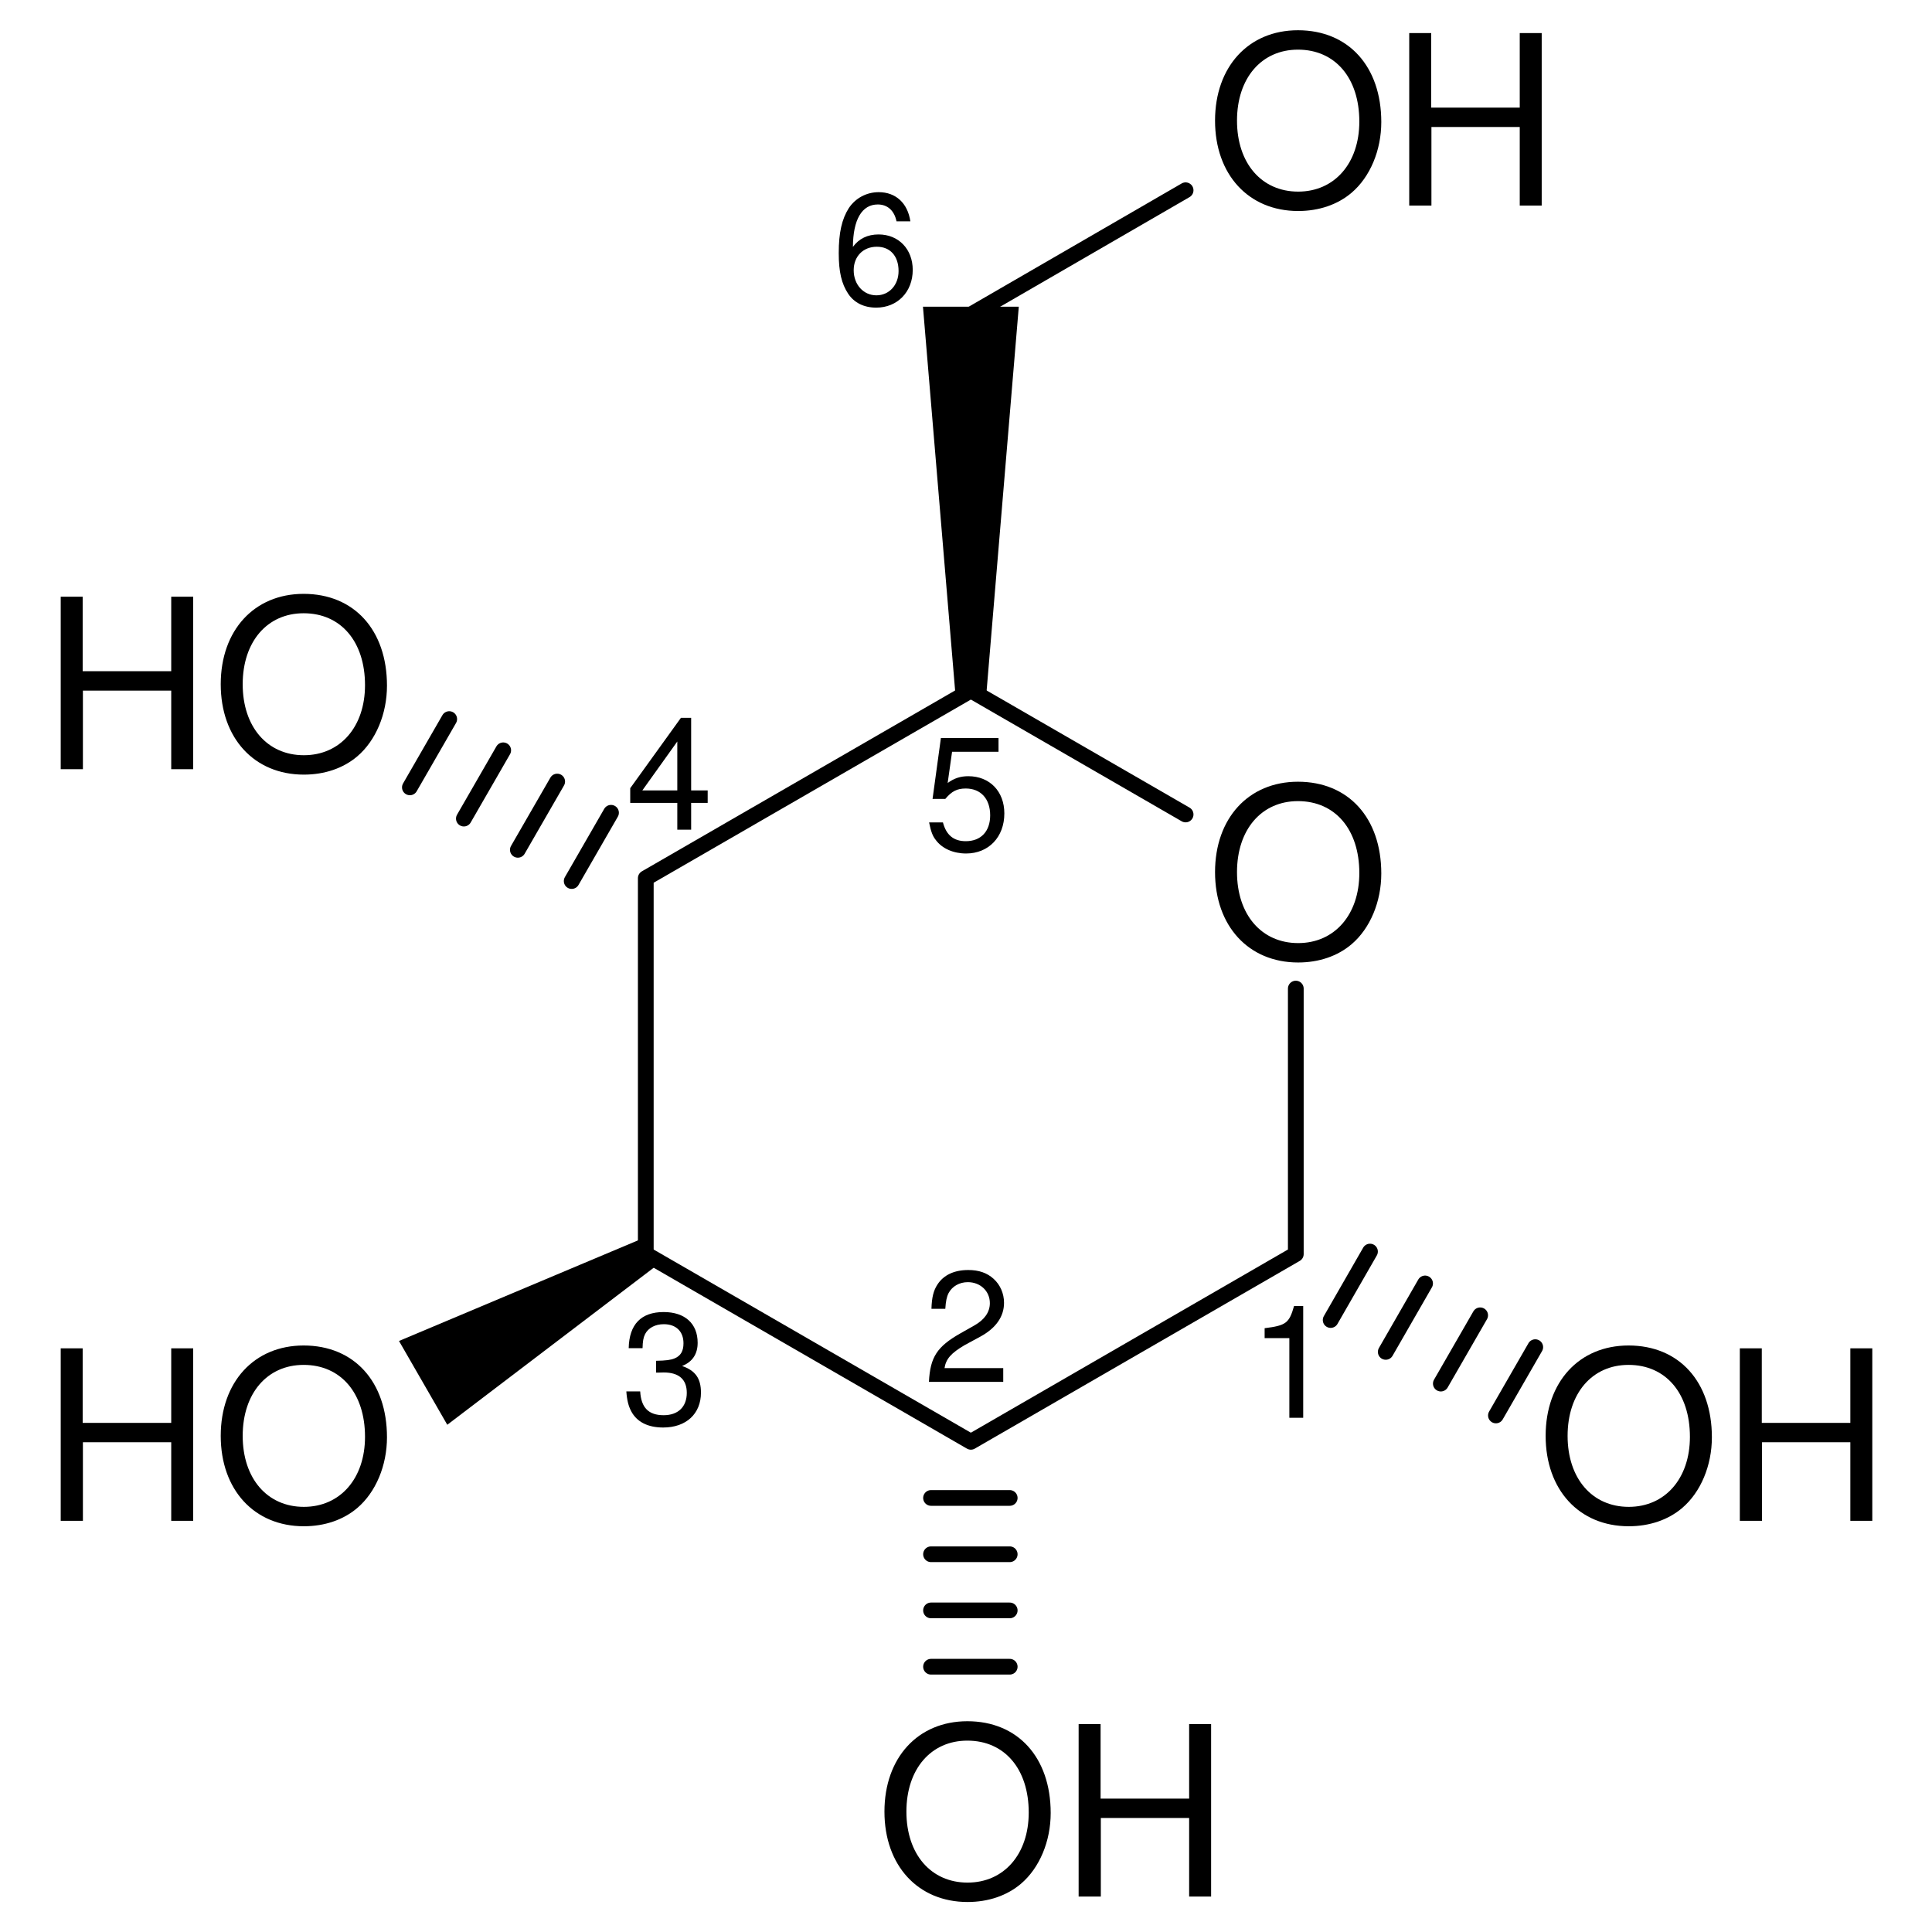 <svg xmlns="http://www.w3.org/2000/svg" height="128" version="1.0" viewBox="0 0 122.823 122.969" width="128"><path d="m169.36 142.73 20.64-11.9M190 130.83V114M148.71 130.83l20.65 11.9" transform="matrix(1.002 0 0 1.004 -107.977 -51.533)" style="font-size:15px;stroke:#000;stroke-width:1;stroke-linecap:round;font-family:Helvetica"/><g style="font-size:15px;stroke:#000;stroke-width:1;stroke-linecap:round;font-family:Helvetica"><path style="fill:#000;stroke:#000" d="m136.25 140.91-2.5-4.33 14.71-6.18.5.86z" transform="matrix(1.002 0 0 1.004 -107.977 -51.533)"/></g><g style="font-size:15px;stroke:#000;stroke-width:1;stroke-linecap:round;font-family:Helvetica"><path d="m87.125 79.66-2.504 4.358M90.632 81.689l-2.505 4.357M94.138 83.717l-2.504 4.347M97.644 85.744l-2.504 4.348"/></g><g style="font-size:15px;stroke:#000;stroke-width:1;stroke-linecap:round;font-family:Helvetica"><path style="fill:#000;stroke:#000" d="M166.86 71.27h5l-2 23.83h-1z" transform="matrix(1.002 0 0 1.004 -107.977 -51.533)"/></g><g style="font-size:15px;stroke:#000;stroke-width:1;stroke-linecap:round;font-family:Helvetica"><path d="M64.194 95.342h-5.009M64.194 98.926h-5.009M64.194 102.5h-5.009M64.194 106.084h-5.009"/></g><path d="m183 102.96-13.64-7.86M169.36 71.27 183 63.39M169.36 95.1 148.71 107M148.71 107v23.83" transform="matrix(1.002 0 0 1.004 -107.977 -51.533)" style="font-size:15px;stroke:#000;stroke-width:1;stroke-linecap:round;font-family:Helvetica"/><g style="font-size:15px;stroke:#000;stroke-width:1;stroke-linecap:round;font-family:Helvetica"><path d="m36.314 56.078 2.504-4.347M32.887 54.09l2.505-4.346M29.451 52.103l2.505-4.347M26.015 50.115l2.505-4.347"/></g><g style="font-size:10px;fill:#000;stroke-linecap:round;font-family:helvetica"><path d="M171.416 141.134h-3.73c.09-.58.41-.95 1.28-1.46l1-.54c.99-.54 1.5-1.27 1.5-2.14 0-.59-.24-1.14-.66-1.52-.42-.38-.94-.56-1.61-.56-.9 0-1.57.32-1.96.92-.25.38-.36.82-.38 1.54h.88c.03-.48.09-.77.21-1 .23-.43.69-.69 1.22-.69.8 0 1.4.57 1.4 1.33 0 .56-.33 1.04-.96 1.4l-.92.52c-1.48.84-1.91 1.51-1.99 3.07h4.72v-.87" style="font-size:10px;fill:#000;font-family:helvetica" transform="matrix(1.002 0 0 1.004 -107.977 -54.619)"/></g><g style="font-size:10px;fill:#000;stroke-linecap:round;font-family:helvetica"><path d="M189.59 133.95V139h.88v-7.09h-.58c-.31 1.09-.51 1.24-1.87 1.41v.63h1.57" style="font-size:10px;fill:#000;font-family:helvetica" transform="matrix(1.002 0 0 1.004 -107.977 -49.315)"/></g><g style="font-size:10px;fill:#000;stroke-linecap:round;font-family:helvetica"><path d="M171.116 95.906h-3.66l-.53 3.86h.81c.41-.49.75-.66 1.3-.66.95 0 1.55.65 1.55 1.7 0 1.02-.59 1.64-1.55 1.64-.77 0-1.24-.39-1.45-1.19h-.88c.12.58.22.86.43 1.12.4.54 1.12.85 1.92.85 1.43 0 2.43-1.04 2.43-2.54 0-1.4-.93-2.36-2.29-2.36-.5 0-.9.13-1.31.43l.28-1.98h2.95v-.87" style="font-size:10px;fill:#000;font-family:helvetica" transform="matrix(1.002 0 0 1.004 -107.977 -49.315)"/></g><g style="font-size:10px;fill:#000;stroke-linecap:round;font-family:helvetica"><path d="M148.983 105.3v1.7h.88v-1.7h1.05v-.79h-1.05v-4.6h-.65l-3.22 4.46v.93h2.99m0-.79h-2.22l2.22-3.1v3.1" style="font-size:10px;fill:#000;font-family:helvetica" transform="matrix(1.002 0 0 1.004 -106.245 -54.62)"/></g><g style="font-size:10px;fill:#000;stroke-linecap:round;font-family:helvetica"><path d="M147.923 135.75h.11l.37-.01c.97 0 1.47.44 1.47 1.29 0 .89-.55 1.42-1.47 1.42-.96 0-1.43-.48-1.49-1.51h-.88c.04.57.14.94.31 1.26.36.68 1.06 1.03 2.03 1.03 1.46 0 2.4-.87 2.4-2.21 0-.9-.35-1.4-1.2-1.69.66-.26.99-.76.99-1.47 0-1.22-.81-1.95-2.16-1.95-1.43 0-2.19.78-2.22 2.29h.88c.01-.43.05-.67.16-.89.2-.39.64-.63 1.19-.63.78 0 1.25.46 1.25 1.21 0 .5-.18.8-.57.96-.24.1-.55.14-1.17.15v.75" style="font-size:10px;fill:#000;font-family:helvetica" transform="matrix(1.002 0 0 1.004 -106.533 -48.928)"/></g><g style="font-size:10px;fill:#000;stroke-linecap:round;font-family:helvetica"><path d="M167.246 67.666c-.17-1.16-.93-1.85-2.01-1.85-.78 0-1.48.38-1.9 1.01-.44.69-.64 1.56-.64 2.85 0 1.19.18 1.95.6 2.58.38.57 1 .88 1.78.88 1.35 0 2.32-1 2.32-2.39 0-1.32-.9-2.25-2.17-2.25-.7 0-1.25.27-1.63.79.01-1.73.57-2.69 1.58-2.69.62 0 1.05.39 1.19 1.07h.88m-2.13 1.61c.85 0 1.38.59 1.38 1.54 0 .89-.6 1.54-1.41 1.54-.82 0-1.44-.68-1.44-1.59 0-.88.6-1.49 1.47-1.49" style="font-size:10px;fill:#000;font-family:helvetica" transform="matrix(1.002 0 0 1.004 -109.71 -53.848)"/></g><g style="font-size:15px;fill:#000;stroke-linecap:round;font-family:helvetica"><path style="font-size:15px;fill:#000;stroke-linecap:round;font-family:helvetica" d="M190.135 53.245c-3.135 0-5.265 2.31-5.265 5.73 0 3.42 2.13 5.73 5.28 5.73 1.32 0 2.505-.405 3.39-1.155 1.185-1.005 1.89-2.7 1.89-4.485 0-3.525-2.085-5.82-5.295-5.82m0 1.23c2.37 0 3.9 1.8 3.9 4.56 0 2.64-1.575 4.44-3.885 4.44-2.325 0-3.885-1.8-3.885-4.5s1.56-4.5 3.87-4.5M204.225 59.38v4.98h1.395V53.425h-1.395v4.725H198.6v-4.725h-1.395V64.36h1.41v-4.98h5.61" transform="matrix(1.002 0 0 1.004 -107.977 -51.533)"/></g><path style="font-size:15px;fill:#000;stroke-linecap:round;font-family:helvetica" d="M190.135 100.885c-3.135 0-5.265 2.31-5.265 5.73 0 3.42 2.13 5.73 5.28 5.73 1.32 0 2.505-.405 3.39-1.155 1.185-1.005 1.89-2.7 1.89-4.485 0-3.525-2.085-5.82-5.295-5.82m0 1.23c2.37 0 3.9 1.8 3.9 4.56 0 2.64-1.575 4.44-3.885 4.44-2.325 0-3.885-1.8-3.885-4.5s1.56-4.5 3.87-4.5" transform="matrix(1.002 0 0 1.004 -107.977 -51.533)"/><g style="font-size:15px;fill:#000;stroke-linecap:round;font-family:helvetica"><path style="font-size:15px;fill:#000;stroke-linecap:round;font-family:helvetica" d="M211.135 136.625c-3.135 0-5.265 2.31-5.265 5.73 0 3.42 2.13 5.73 5.28 5.73 1.32 0 2.505-.405 3.39-1.155 1.185-1.005 1.89-2.7 1.89-4.485 0-3.525-2.085-5.82-5.295-5.82m0 1.23c2.37 0 3.9 1.8 3.9 4.56 0 2.64-1.575 4.44-3.885 4.44-2.325 0-3.885-1.8-3.885-4.5s1.56-4.5 3.87-4.5M225.225 142.76v4.98h1.395v-10.935h-1.395v4.725H219.6v-4.725h-1.395v10.935h1.41v-4.98h5.61" transform="matrix(1.002 0 0 1.004 -107.977 -51.533)"/></g><g style="font-size:15px;fill:#000;stroke-linecap:round;font-family:helvetica"><path style="font-size:15px;fill:#000;stroke-linecap:round;font-family:helvetica" d="M169.135 160.445c-3.135 0-5.265 2.31-5.265 5.73 0 3.42 2.13 5.73 5.28 5.73 1.32 0 2.505-.405 3.39-1.155 1.185-1.005 1.89-2.7 1.89-4.485 0-3.525-2.085-5.82-5.295-5.82m0 1.23c2.37 0 3.9 1.8 3.9 4.56 0 2.64-1.575 4.44-3.885 4.44-2.325 0-3.885-1.8-3.885-4.5s1.56-4.5 3.87-4.5M183.225 166.58v4.98h1.395v-10.935h-1.395v4.725H177.6v-4.725h-1.395v10.935h1.41v-4.98h5.61" transform="matrix(1.002 0 0 1.004 -107.977 -51.533)"/></g><g style="font-size:15px;fill:#000;stroke-linecap:round;font-family:helvetica"><path style="font-size:15px;fill:#000;stroke-linecap:round;font-family:helvetica" d="M118.565 142.76v4.98h1.395v-10.935h-1.395v4.725h-5.625v-4.725h-1.395v10.935h1.41v-4.98h5.61M126.975 136.625c-3.135 0-5.265 2.31-5.265 5.73 0 3.42 2.13 5.73 5.28 5.73 1.32 0 2.505-.405 3.39-1.155 1.185-1.005 1.89-2.7 1.89-4.485 0-3.525-2.085-5.82-5.295-5.82m0 1.23c2.37 0 3.9 1.8 3.9 4.56 0 2.64-1.575 4.44-3.885 4.44-2.325 0-3.885-1.8-3.885-4.5s1.56-4.5 3.87-4.5" transform="matrix(1.002 0 0 1.004 -107.977 -51.533)"/></g><g style="font-size:15px;fill:#000;stroke-linecap:round;font-family:helvetica"><path style="font-size:15px;fill:#000;stroke-linecap:round;font-family:helvetica" d="M118.565 95.11v4.98h1.395V89.155h-1.395v4.725h-5.625v-4.725h-1.395v10.935h1.41v-4.98h5.61M126.975 88.975c-3.135 0-5.265 2.31-5.265 5.73 0 3.42 2.13 5.73 5.28 5.73 1.32 0 2.505-.405 3.39-1.155 1.185-1.005 1.89-2.7 1.89-4.485 0-3.525-2.085-5.82-5.295-5.82m0 1.23c2.37 0 3.9 1.8 3.9 4.56 0 2.64-1.575 4.44-3.885 4.44-2.325 0-3.885-1.8-3.885-4.5s1.56-4.5 3.87-4.5" transform="matrix(1.002 0 0 1.004 -107.977 -51.533)"/></g></svg>